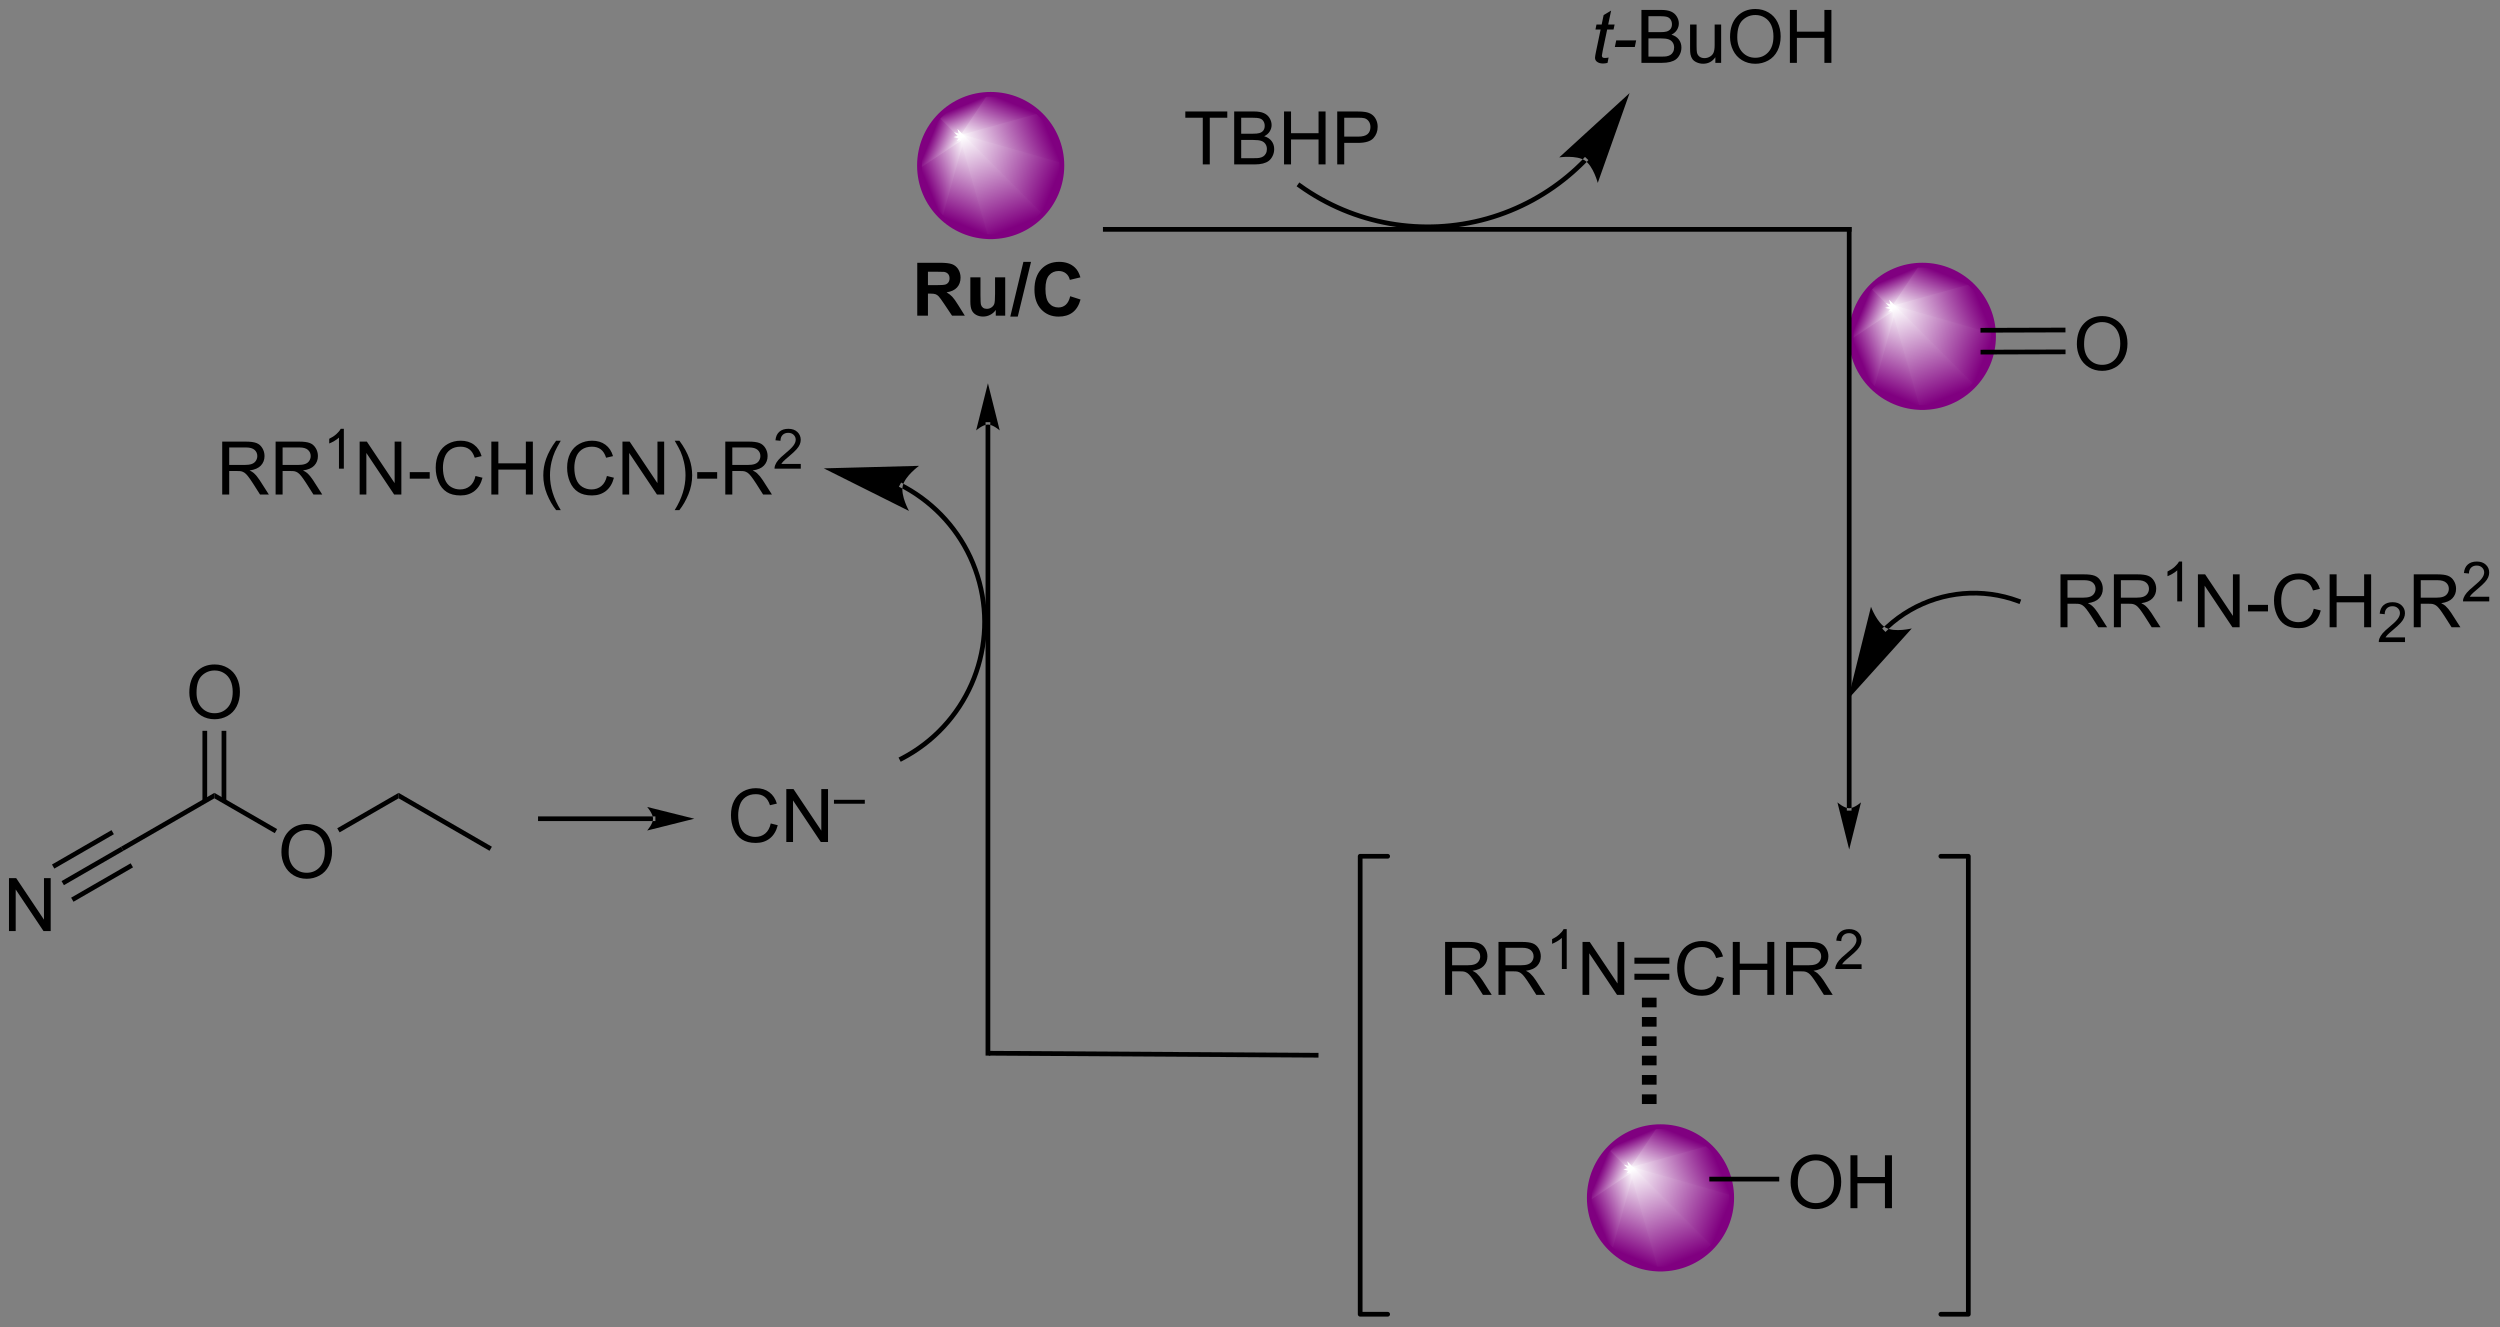 <?xml version="1.0" encoding="UTF-8"?>
<!DOCTYPE svg PUBLIC '-//W3C//DTD SVG 1.0//EN'
          'http://www.w3.org/TR/2001/REC-SVG-20010904/DTD/svg10.dtd'>
<svg stroke-dasharray="none" shape-rendering="auto" xmlns="http://www.w3.org/2000/svg" font-family="'Dialog'" text-rendering="auto" width="742" fill-opacity="1" color-interpolation="auto" color-rendering="auto" preserveAspectRatio="xMidYMid meet" font-size="12px" viewBox="0 0 742 394" fill="black" xmlns:xlink="http://www.w3.org/1999/xlink" stroke="black" image-rendering="auto" stroke-miterlimit="10" stroke-linecap="square" stroke-linejoin="miter" font-style="normal" stroke-width="1" height="394" stroke-dashoffset="0" font-weight="normal" stroke-opacity="1"
><rect x="0" y="0" width="742" height="394" fill="#808080" stroke="none"/><!--Generated by the Batik Graphics2D SVG Generator--><defs id="genericDefs"
  /><g
  ><defs id="defs1"
    ><linearGradient x1="103.749" x2="100.385" gradientUnits="userSpaceOnUse" y1="42.871" y2="50.991" id="gradient1" color-interpolation="sRGB" spreadMethod="pad"
      ><stop stop-color="white" offset="0%"
        /><stop stop-color="purple" offset="100%"
      /></linearGradient
      ><linearGradient x1="103.749" x2="100.385" gradientUnits="userSpaceOnUse" y1="42.871" y2="50.991" id="gradient2" color-interpolation="sRGB" spreadMethod="pad"
      ><stop stop-color="white" offset="0%"
        /><stop stop-color="purple" offset="100%"
      /></linearGradient
      ><linearGradient x1="103.749" x2="98.712" gradientUnits="userSpaceOnUse" y1="42.871" y2="44.958" id="gradient3" color-interpolation="sRGB" spreadMethod="pad"
      ><stop stop-color="white" offset="0%"
        /><stop stop-color="purple" offset="100%"
      /></linearGradient
      ><linearGradient x1="103.749" x2="98.712" gradientUnits="userSpaceOnUse" y1="42.871" y2="44.958" id="gradient4" color-interpolation="sRGB" spreadMethod="pad"
      ><stop stop-color="white" offset="0%"
        /><stop stop-color="purple" offset="100%"
      /></linearGradient
      ><linearGradient x1="103.749" x2="100.892" gradientUnits="userSpaceOnUse" y1="42.871" y2="41.688" id="gradient5" color-interpolation="sRGB" spreadMethod="pad"
      ><stop stop-color="white" offset="0%"
        /><stop stop-color="purple" offset="100%"
      /></linearGradient
      ><linearGradient x1="103.749" x2="100.892" gradientUnits="userSpaceOnUse" y1="42.871" y2="41.688" id="gradient6" color-interpolation="sRGB" spreadMethod="pad"
      ><stop stop-color="white" offset="0%"
        /><stop stop-color="purple" offset="100%"
      /></linearGradient
      ><linearGradient x1="103.749" x2="102.565" gradientUnits="userSpaceOnUse" y1="42.871" y2="40.014" id="gradient7" color-interpolation="sRGB" spreadMethod="pad"
      ><stop stop-color="white" offset="0%"
        /><stop stop-color="purple" offset="100%"
      /></linearGradient
      ><linearGradient x1="103.749" x2="102.565" gradientUnits="userSpaceOnUse" y1="42.871" y2="40.014" id="gradient8" color-interpolation="sRGB" spreadMethod="pad"
      ><stop stop-color="white" offset="0%"
        /><stop stop-color="purple" offset="100%"
      /></linearGradient
      ><linearGradient x1="103.749" x2="105.835" gradientUnits="userSpaceOnUse" y1="42.871" y2="37.835" id="gradient9" color-interpolation="sRGB" spreadMethod="pad"
      ><stop stop-color="white" offset="0%"
        /><stop stop-color="purple" offset="100%"
      /></linearGradient
      ><linearGradient x1="103.749" x2="105.835" gradientUnits="userSpaceOnUse" y1="42.871" y2="37.835" id="gradient10" color-interpolation="sRGB" spreadMethod="pad"
      ><stop stop-color="white" offset="0%"
        /><stop stop-color="purple" offset="100%"
      /></linearGradient
      ><linearGradient x1="103.749" x2="111.868" gradientUnits="userSpaceOnUse" y1="42.871" y2="39.508" id="gradient11" color-interpolation="sRGB" spreadMethod="pad"
      ><stop stop-color="white" offset="0%"
        /><stop stop-color="purple" offset="100%"
      /></linearGradient
      ><linearGradient x1="103.749" x2="111.868" gradientUnits="userSpaceOnUse" y1="42.871" y2="39.508" id="gradient12" color-interpolation="sRGB" spreadMethod="pad"
      ><stop stop-color="white" offset="0%"
        /><stop stop-color="purple" offset="100%"
      /></linearGradient
      ><linearGradient x1="103.749" x2="114.048" gradientUnits="userSpaceOnUse" y1="42.871" y2="47.138" id="gradient13" color-interpolation="sRGB" spreadMethod="pad"
      ><stop stop-color="white" offset="0%"
        /><stop stop-color="purple" offset="100%"
      /></linearGradient
      ><linearGradient x1="103.749" x2="114.048" gradientUnits="userSpaceOnUse" y1="42.871" y2="47.138" id="gradient14" color-interpolation="sRGB" spreadMethod="pad"
      ><stop stop-color="white" offset="0%"
        /><stop stop-color="purple" offset="100%"
      /></linearGradient
      ><linearGradient x1="103.749" x2="108.015" gradientUnits="userSpaceOnUse" y1="42.871" y2="53.171" id="gradient15" color-interpolation="sRGB" spreadMethod="pad"
      ><stop stop-color="white" offset="0%"
        /><stop stop-color="purple" offset="100%"
      /></linearGradient
      ><linearGradient x1="103.749" x2="108.015" gradientUnits="userSpaceOnUse" y1="42.871" y2="53.171" id="gradient16" color-interpolation="sRGB" spreadMethod="pad"
      ><stop stop-color="white" offset="0%"
        /><stop stop-color="purple" offset="100%"
      /></linearGradient
      ><linearGradient x1="204.557" x2="201.194" gradientUnits="userSpaceOnUse" y1="61.352" y2="69.472" id="gradient17" color-interpolation="sRGB" spreadMethod="pad"
      ><stop stop-color="white" offset="0%"
        /><stop stop-color="purple" offset="100%"
      /></linearGradient
      ><linearGradient x1="204.557" x2="201.194" gradientUnits="userSpaceOnUse" y1="61.352" y2="69.472" id="gradient18" color-interpolation="sRGB" spreadMethod="pad"
      ><stop stop-color="white" offset="0%"
        /><stop stop-color="purple" offset="100%"
      /></linearGradient
      ><linearGradient x1="204.557" x2="199.52" gradientUnits="userSpaceOnUse" y1="61.352" y2="63.439" id="gradient19" color-interpolation="sRGB" spreadMethod="pad"
      ><stop stop-color="white" offset="0%"
        /><stop stop-color="purple" offset="100%"
      /></linearGradient
      ><linearGradient x1="204.557" x2="199.52" gradientUnits="userSpaceOnUse" y1="61.352" y2="63.439" id="gradient20" color-interpolation="sRGB" spreadMethod="pad"
      ><stop stop-color="white" offset="0%"
        /><stop stop-color="purple" offset="100%"
      /></linearGradient
      ><linearGradient x1="204.557" x2="201.7" gradientUnits="userSpaceOnUse" y1="61.352" y2="60.169" id="gradient21" color-interpolation="sRGB" spreadMethod="pad"
      ><stop stop-color="white" offset="0%"
        /><stop stop-color="purple" offset="100%"
      /></linearGradient
      ><linearGradient x1="204.557" x2="201.7" gradientUnits="userSpaceOnUse" y1="61.352" y2="60.169" id="gradient22" color-interpolation="sRGB" spreadMethod="pad"
      ><stop stop-color="white" offset="0%"
        /><stop stop-color="purple" offset="100%"
      /></linearGradient
      ><linearGradient x1="204.557" x2="203.373" gradientUnits="userSpaceOnUse" y1="61.352" y2="58.495" id="gradient23" color-interpolation="sRGB" spreadMethod="pad"
      ><stop stop-color="white" offset="0%"
        /><stop stop-color="purple" offset="100%"
      /></linearGradient
      ><linearGradient x1="204.557" x2="203.373" gradientUnits="userSpaceOnUse" y1="61.352" y2="58.495" id="gradient24" color-interpolation="sRGB" spreadMethod="pad"
      ><stop stop-color="white" offset="0%"
        /><stop stop-color="purple" offset="100%"
      /></linearGradient
      ><linearGradient x1="204.557" x2="206.643" gradientUnits="userSpaceOnUse" y1="61.352" y2="56.315" id="gradient25" color-interpolation="sRGB" spreadMethod="pad"
      ><stop stop-color="white" offset="0%"
        /><stop stop-color="purple" offset="100%"
      /></linearGradient
      ><linearGradient x1="204.557" x2="206.643" gradientUnits="userSpaceOnUse" y1="61.352" y2="56.315" id="gradient26" color-interpolation="sRGB" spreadMethod="pad"
      ><stop stop-color="white" offset="0%"
        /><stop stop-color="purple" offset="100%"
      /></linearGradient
      ><linearGradient x1="204.557" x2="212.676" gradientUnits="userSpaceOnUse" y1="61.352" y2="57.989" id="gradient27" color-interpolation="sRGB" spreadMethod="pad"
      ><stop stop-color="white" offset="0%"
        /><stop stop-color="purple" offset="100%"
      /></linearGradient
      ><linearGradient x1="204.557" x2="212.676" gradientUnits="userSpaceOnUse" y1="61.352" y2="57.989" id="gradient28" color-interpolation="sRGB" spreadMethod="pad"
      ><stop stop-color="white" offset="0%"
        /><stop stop-color="purple" offset="100%"
      /></linearGradient
      ><linearGradient x1="204.557" x2="214.856" gradientUnits="userSpaceOnUse" y1="61.352" y2="65.618" id="gradient29" color-interpolation="sRGB" spreadMethod="pad"
      ><stop stop-color="white" offset="0%"
        /><stop stop-color="purple" offset="100%"
      /></linearGradient
      ><linearGradient x1="204.557" x2="214.856" gradientUnits="userSpaceOnUse" y1="61.352" y2="65.618" id="gradient30" color-interpolation="sRGB" spreadMethod="pad"
      ><stop stop-color="white" offset="0%"
        /><stop stop-color="purple" offset="100%"
      /></linearGradient
      ><linearGradient x1="204.557" x2="208.823" gradientUnits="userSpaceOnUse" y1="61.352" y2="71.652" id="gradient31" color-interpolation="sRGB" spreadMethod="pad"
      ><stop stop-color="white" offset="0%"
        /><stop stop-color="purple" offset="100%"
      /></linearGradient
      ><linearGradient x1="204.557" x2="208.823" gradientUnits="userSpaceOnUse" y1="61.352" y2="71.652" id="gradient32" color-interpolation="sRGB" spreadMethod="pad"
      ><stop stop-color="white" offset="0%"
        /><stop stop-color="purple" offset="100%"
      /></linearGradient
      ><linearGradient x1="176.225" x2="172.862" gradientUnits="userSpaceOnUse" y1="154.573" y2="162.693" id="gradient33" color-interpolation="sRGB" spreadMethod="pad"
      ><stop stop-color="white" offset="0%"
        /><stop stop-color="purple" offset="100%"
      /></linearGradient
      ><linearGradient x1="176.225" x2="172.862" gradientUnits="userSpaceOnUse" y1="154.573" y2="162.693" id="gradient34" color-interpolation="sRGB" spreadMethod="pad"
      ><stop stop-color="white" offset="0%"
        /><stop stop-color="purple" offset="100%"
      /></linearGradient
      ><linearGradient x1="176.225" x2="171.188" gradientUnits="userSpaceOnUse" y1="154.573" y2="156.66" id="gradient35" color-interpolation="sRGB" spreadMethod="pad"
      ><stop stop-color="white" offset="0%"
        /><stop stop-color="purple" offset="100%"
      /></linearGradient
      ><linearGradient x1="176.225" x2="171.188" gradientUnits="userSpaceOnUse" y1="154.573" y2="156.66" id="gradient36" color-interpolation="sRGB" spreadMethod="pad"
      ><stop stop-color="white" offset="0%"
        /><stop stop-color="purple" offset="100%"
      /></linearGradient
      ><linearGradient x1="176.225" x2="173.368" gradientUnits="userSpaceOnUse" y1="154.573" y2="153.39" id="gradient37" color-interpolation="sRGB" spreadMethod="pad"
      ><stop stop-color="white" offset="0%"
        /><stop stop-color="purple" offset="100%"
      /></linearGradient
      ><linearGradient x1="176.225" x2="173.368" gradientUnits="userSpaceOnUse" y1="154.573" y2="153.39" id="gradient38" color-interpolation="sRGB" spreadMethod="pad"
      ><stop stop-color="white" offset="0%"
        /><stop stop-color="purple" offset="100%"
      /></linearGradient
      ><linearGradient x1="176.225" x2="175.041" gradientUnits="userSpaceOnUse" y1="154.573" y2="151.716" id="gradient39" color-interpolation="sRGB" spreadMethod="pad"
      ><stop stop-color="white" offset="0%"
        /><stop stop-color="purple" offset="100%"
      /></linearGradient
      ><linearGradient x1="176.225" x2="175.041" gradientUnits="userSpaceOnUse" y1="154.573" y2="151.716" id="gradient40" color-interpolation="sRGB" spreadMethod="pad"
      ><stop stop-color="white" offset="0%"
        /><stop stop-color="purple" offset="100%"
      /></linearGradient
      ><linearGradient x1="176.225" x2="178.311" gradientUnits="userSpaceOnUse" y1="154.573" y2="149.536" id="gradient41" color-interpolation="sRGB" spreadMethod="pad"
      ><stop stop-color="white" offset="0%"
        /><stop stop-color="purple" offset="100%"
      /></linearGradient
      ><linearGradient x1="176.225" x2="178.311" gradientUnits="userSpaceOnUse" y1="154.573" y2="149.536" id="gradient42" color-interpolation="sRGB" spreadMethod="pad"
      ><stop stop-color="white" offset="0%"
        /><stop stop-color="purple" offset="100%"
      /></linearGradient
      ><linearGradient x1="176.225" x2="184.344" gradientUnits="userSpaceOnUse" y1="154.573" y2="151.21" id="gradient43" color-interpolation="sRGB" spreadMethod="pad"
      ><stop stop-color="white" offset="0%"
        /><stop stop-color="purple" offset="100%"
      /></linearGradient
      ><linearGradient x1="176.225" x2="184.344" gradientUnits="userSpaceOnUse" y1="154.573" y2="151.21" id="gradient44" color-interpolation="sRGB" spreadMethod="pad"
      ><stop stop-color="white" offset="0%"
        /><stop stop-color="purple" offset="100%"
      /></linearGradient
      ><linearGradient x1="176.225" x2="186.524" gradientUnits="userSpaceOnUse" y1="154.573" y2="158.839" id="gradient45" color-interpolation="sRGB" spreadMethod="pad"
      ><stop stop-color="white" offset="0%"
        /><stop stop-color="purple" offset="100%"
      /></linearGradient
      ><linearGradient x1="176.225" x2="186.524" gradientUnits="userSpaceOnUse" y1="154.573" y2="158.839" id="gradient46" color-interpolation="sRGB" spreadMethod="pad"
      ><stop stop-color="white" offset="0%"
        /><stop stop-color="purple" offset="100%"
      /></linearGradient
      ><linearGradient x1="176.225" x2="180.491" gradientUnits="userSpaceOnUse" y1="154.573" y2="164.873" id="gradient47" color-interpolation="sRGB" spreadMethod="pad"
      ><stop stop-color="white" offset="0%"
        /><stop stop-color="purple" offset="100%"
      /></linearGradient
      ><linearGradient x1="176.225" x2="180.491" gradientUnits="userSpaceOnUse" y1="154.573" y2="164.873" id="gradient48" color-interpolation="sRGB" spreadMethod="pad"
      ><stop stop-color="white" offset="0%"
        /><stop stop-color="purple" offset="100%"
      /></linearGradient
      ><clipPath clipPathUnits="userSpaceOnUse" id="clipPath1"
      ><path d="M1.26 2.044 L279.306 2.044 L279.306 149.578 L1.26 149.578 L1.26 2.044 Z"
      /></clipPath
      ><clipPath clipPathUnits="userSpaceOnUse" id="clipPath2"
      ><path d="M-0.363 28.044 L-0.363 171.475 L269.953 171.475 L269.953 28.044 Z"
      /></clipPath
      ><clipPath clipPathUnits="userSpaceOnUse" id="clipPath3"
      ><path d="M106.832 38.247 C102.575 38.247 99.125 41.698 99.125 45.954 C99.125 50.211 102.575 53.661 106.832 53.661 C111.088 53.661 114.538 50.211 114.538 45.954 C114.538 41.698 111.088 38.247 106.832 38.247 Z"
      /></clipPath
      ><clipPath clipPathUnits="userSpaceOnUse" id="clipPath4"
      ><path d="M207.64 56.728 C203.383 56.728 199.933 60.179 199.933 64.435 C199.933 68.692 203.383 72.142 207.64 72.142 C211.896 72.142 215.346 68.692 215.346 64.435 C215.346 60.179 211.896 56.728 207.64 56.728 Z"
      /></clipPath
      ><clipPath clipPathUnits="userSpaceOnUse" id="clipPath5"
      ><path d="M179.308 149.949 C175.051 149.949 171.601 153.4 171.601 157.656 C171.601 161.912 175.051 165.363 179.308 165.363 C183.564 165.363 187.014 161.912 187.014 157.656 C187.014 153.4 183.564 149.949 179.308 149.949 Z"
      /></clipPath
    ></defs
    ><g transform="scale(2.667,2.667) translate(-1.26,-2.044) matrix(1.029,0,0,1.029,1.633,-26.802)"
    ><path d="M129.717 45.816 L129.717 40.764 L127.829 40.764 L127.829 40.089 L132.368 40.089 L132.368 40.764 L130.475 40.764 L130.475 45.816 L129.717 45.816 ZM133.114 45.816 L133.114 40.089 L135.262 40.089 Q135.919 40.089 136.315 40.264 Q136.713 40.435 136.937 40.797 Q137.161 41.159 137.161 41.553 Q137.161 41.92 136.96 42.245 Q136.762 42.568 136.361 42.769 Q136.88 42.92 137.158 43.287 Q137.44 43.654 137.44 44.154 Q137.44 44.558 137.268 44.904 Q137.098 45.248 136.848 45.435 Q136.598 45.623 136.221 45.719 Q135.846 45.816 135.299 45.816 L133.114 45.816 ZM133.872 42.495 L135.111 42.495 Q135.614 42.495 135.833 42.428 Q136.122 42.342 136.268 42.144 Q136.416 41.943 136.416 41.644 Q136.416 41.357 136.278 41.141 Q136.143 40.925 135.887 40.844 Q135.635 40.764 135.018 40.764 L133.872 40.764 L133.872 42.495 ZM133.872 45.139 L135.299 45.139 Q135.666 45.139 135.815 45.112 Q136.075 45.066 136.249 44.956 Q136.427 44.847 136.538 44.639 Q136.653 44.428 136.653 44.154 Q136.653 43.834 136.489 43.599 Q136.325 43.362 136.033 43.266 Q135.744 43.17 135.197 43.17 L133.872 43.17 L133.872 45.139 ZM138.505 45.816 L138.505 40.089 L139.262 40.089 L139.262 42.441 L142.239 42.441 L142.239 40.089 L142.997 40.089 L142.997 45.816 L142.239 45.816 L142.239 43.115 L139.262 43.115 L139.262 45.816 L138.505 45.816 ZM144.258 45.816 L144.258 40.089 L146.42 40.089 Q146.99 40.089 147.29 40.144 Q147.712 40.214 147.995 40.412 Q148.282 40.607 148.456 40.964 Q148.631 41.318 148.631 41.745 Q148.631 42.474 148.165 42.982 Q147.701 43.487 146.485 43.487 L145.016 43.487 L145.016 45.816 L144.258 45.816 ZM145.016 42.81 L146.498 42.81 Q147.232 42.81 147.54 42.537 Q147.85 42.264 147.85 41.769 Q147.85 41.409 147.667 41.154 Q147.485 40.896 147.188 40.816 Q146.998 40.764 146.482 40.764 L145.016 40.764 L145.016 42.81 Z" stroke="none" clip-path="url(#clipPath2)"
    /></g
    ><g transform="matrix(2.743,0,0,2.743,0.995,-76.921)"
    ><path d="M173.692 34.268 L173.575 34.849 Q173.32 34.914 173.083 34.914 Q172.661 34.914 172.411 34.706 Q172.223 34.55 172.223 34.281 Q172.223 34.143 172.325 33.651 L172.827 31.242 L172.27 31.242 L172.382 30.695 L172.942 30.695 L173.155 29.674 L173.965 29.188 L173.648 30.695 L174.343 30.695 L174.226 31.242 L173.536 31.242 L173.054 33.534 Q172.965 33.971 172.965 34.057 Q172.965 34.182 173.036 34.25 Q173.109 34.315 173.273 34.315 Q173.507 34.315 173.692 34.268 ZM174.368 33.125 L174.516 32.417 L176.672 32.417 L176.527 33.125 L174.368 33.125 Z" stroke="none" clip-path="url(#clipPath2)"
    /></g
    ><g transform="matrix(2.743,0,0,2.743,0.995,-76.921)"
    ><path d="M177.245 34.844 L177.245 29.117 L179.394 29.117 Q180.05 29.117 180.446 29.292 Q180.844 29.464 181.068 29.826 Q181.292 30.188 181.292 30.581 Q181.292 30.948 181.092 31.273 Q180.894 31.596 180.493 31.797 Q181.011 31.948 181.29 32.315 Q181.571 32.682 181.571 33.182 Q181.571 33.586 181.399 33.932 Q181.23 34.276 180.98 34.464 Q180.73 34.651 180.352 34.747 Q179.977 34.844 179.43 34.844 L177.245 34.844 ZM178.003 31.523 L179.243 31.523 Q179.745 31.523 179.964 31.456 Q180.253 31.37 180.399 31.172 Q180.547 30.971 180.547 30.672 Q180.547 30.386 180.409 30.169 Q180.274 29.953 180.019 29.872 Q179.766 29.792 179.149 29.792 L178.003 29.792 L178.003 31.523 ZM178.003 34.167 L179.43 34.167 Q179.797 34.167 179.946 34.141 Q180.206 34.094 180.381 33.984 Q180.558 33.875 180.67 33.667 Q180.784 33.456 180.784 33.182 Q180.784 32.862 180.62 32.628 Q180.456 32.391 180.165 32.294 Q179.875 32.198 179.329 32.198 L178.003 32.198 L178.003 34.167 ZM185.243 34.844 L185.243 34.234 Q184.758 34.938 183.925 34.938 Q183.558 34.938 183.24 34.797 Q182.922 34.656 182.766 34.443 Q182.613 34.229 182.55 33.922 Q182.508 33.714 182.508 33.266 L182.508 30.695 L183.212 30.695 L183.212 32.995 Q183.212 33.547 183.253 33.737 Q183.321 34.016 183.534 34.175 Q183.75 34.331 184.066 34.331 Q184.383 34.331 184.659 34.169 Q184.938 34.008 185.053 33.729 Q185.167 33.448 185.167 32.917 L185.167 30.695 L185.87 30.695 L185.87 34.844 L185.243 34.844 ZM186.833 32.055 Q186.833 30.628 187.598 29.823 Q188.364 29.016 189.575 29.016 Q190.366 29.016 191.002 29.396 Q191.64 29.773 191.973 30.451 Q192.309 31.128 192.309 31.987 Q192.309 32.859 191.958 33.547 Q191.606 34.234 190.96 34.589 Q190.317 34.943 189.57 34.943 Q188.762 34.943 188.124 34.552 Q187.489 34.159 187.161 33.484 Q186.833 32.807 186.833 32.055 ZM187.614 32.065 Q187.614 33.102 188.168 33.698 Q188.726 34.292 189.567 34.292 Q190.421 34.292 190.973 33.69 Q191.528 33.089 191.528 31.984 Q191.528 31.284 191.291 30.763 Q191.054 30.242 190.598 29.956 Q190.145 29.667 189.577 29.667 Q188.773 29.667 188.192 30.221 Q187.614 30.773 187.614 32.065 ZM193.308 34.844 L193.308 29.117 L194.066 29.117 L194.066 31.469 L197.042 31.469 L197.042 29.117 L197.8 29.117 L197.8 34.844 L197.042 34.844 L197.042 32.143 L194.066 32.143 L194.066 34.844 L193.308 34.844 Z" stroke="none" clip-path="url(#clipPath2)"
    /></g
    ><g fill="purple" transform="matrix(2.743,0,0,2.743,0.995,-76.921)" stroke="purple"
    ><path d="M106.832 53.661 C102.575 53.661 99.125 50.211 99.125 45.954 C99.125 41.698 102.575 38.247 106.832 38.247 C111.088 38.247 114.538 41.698 114.538 45.954 C114.538 50.211 111.088 53.661 106.832 53.661" stroke="none" clip-path="url(#clipPath3)"
    /></g
    ><g fill="url(#gradient1)" transform="matrix(2.743,0,0,2.743,0.995,-76.921)" stroke="url(#gradient1)"
    ><path d="M103.749 42.871 L106.832 53.661 L101.382 51.404 Z" stroke="none" clip-path="url(#clipPath3)"
    /></g
    ><g fill="url(#gradient2)" stroke-width="0.51" transform="matrix(2.743,0,0,2.743,0.995,-76.921)" stroke="url(#gradient2)"
    ><path fill="none" d="M103.749 42.871 L106.832 53.661 L101.382 51.404 Z" clip-path="url(#clipPath3)"
    /></g
    ><g fill="url(#gradient3)" transform="matrix(2.743,0,0,2.743,0.995,-76.921)" stroke="url(#gradient3)"
    ><path d="M103.749 42.871 L101.382 51.404 L99.125 45.954 Z" stroke="none" clip-path="url(#clipPath3)"
    /></g
    ><g fill="url(#gradient4)" stroke-width="0.51" transform="matrix(2.743,0,0,2.743,0.995,-76.921)" stroke="url(#gradient4)"
    ><path fill="none" d="M103.749 42.871 L101.382 51.404 L99.125 45.954 Z" clip-path="url(#clipPath3)"
    /></g
    ><g fill="url(#gradient5)" transform="matrix(2.743,0,0,2.743,0.995,-76.921)" stroke="url(#gradient5)"
    ><path d="M103.749 42.871 L99.125 45.954 L101.382 40.505 Z" stroke="none" clip-path="url(#clipPath3)"
    /></g
    ><g fill="url(#gradient6)" stroke-width="0.51" transform="matrix(2.743,0,0,2.743,0.995,-76.921)" stroke="url(#gradient6)"
    ><path fill="none" d="M103.749 42.871 L99.125 45.954 L101.382 40.505 Z" clip-path="url(#clipPath3)"
    /></g
    ><g fill="url(#gradient7)" transform="matrix(2.743,0,0,2.743,0.995,-76.921)" stroke="url(#gradient7)"
    ><path d="M103.749 42.871 L101.382 40.505 L106.832 38.247 Z" stroke="none" clip-path="url(#clipPath3)"
    /></g
    ><g fill="url(#gradient8)" stroke-width="0.51" transform="matrix(2.743,0,0,2.743,0.995,-76.921)" stroke="url(#gradient8)"
    ><path fill="none" d="M103.749 42.871 L101.382 40.505 L106.832 38.247 Z" clip-path="url(#clipPath3)"
    /></g
    ><g fill="url(#gradient9)" transform="matrix(2.743,0,0,2.743,0.995,-76.921)" stroke="url(#gradient9)"
    ><path d="M103.749 42.871 L106.832 38.247 L112.281 40.505 Z" stroke="none" clip-path="url(#clipPath3)"
    /></g
    ><g fill="url(#gradient10)" stroke-width="0.51" transform="matrix(2.743,0,0,2.743,0.995,-76.921)" stroke="url(#gradient10)"
    ><path fill="none" d="M103.749 42.871 L106.832 38.247 L112.281 40.505 Z" clip-path="url(#clipPath3)"
    /></g
    ><g fill="url(#gradient11)" transform="matrix(2.743,0,0,2.743,0.995,-76.921)" stroke="url(#gradient11)"
    ><path d="M103.749 42.871 L112.281 40.505 L114.538 45.954 Z" stroke="none" clip-path="url(#clipPath3)"
    /></g
    ><g fill="url(#gradient12)" stroke-width="0.51" transform="matrix(2.743,0,0,2.743,0.995,-76.921)" stroke="url(#gradient12)"
    ><path fill="none" d="M103.749 42.871 L112.281 40.505 L114.538 45.954 Z" clip-path="url(#clipPath3)"
    /></g
    ><g fill="url(#gradient13)" transform="matrix(2.743,0,0,2.743,0.995,-76.921)" stroke="url(#gradient13)"
    ><path d="M103.749 42.871 L114.538 45.954 L112.281 51.404 Z" stroke="none" clip-path="url(#clipPath3)"
    /></g
    ><g fill="url(#gradient14)" stroke-width="0.51" transform="matrix(2.743,0,0,2.743,0.995,-76.921)" stroke="url(#gradient14)"
    ><path fill="none" d="M103.749 42.871 L114.538 45.954 L112.281 51.404 Z" clip-path="url(#clipPath3)"
    /></g
    ><g fill="url(#gradient15)" transform="matrix(2.743,0,0,2.743,0.995,-76.921)" stroke="url(#gradient15)"
    ><path d="M103.749 42.871 L112.281 51.404 L106.832 53.661 Z" stroke="none" clip-path="url(#clipPath3)"
    /></g
    ><g fill="url(#gradient16)" stroke-width="0.51" transform="matrix(2.743,0,0,2.743,0.995,-76.921)" stroke="url(#gradient16)"
    ><path fill="none" d="M103.749 42.871 L112.281 51.404 L106.832 53.661 Z" clip-path="url(#clipPath3)"
    /></g
    ><g fill="purple" stroke-width="0.51" transform="matrix(2.743,0,0,2.743,0.995,-76.921)" stroke="purple"
    ><path fill="none" d="M106.832 53.661 C102.575 53.661 99.125 50.211 99.125 45.954 C99.125 41.698 102.575 38.247 106.832 38.247 C111.088 38.247 114.538 41.698 114.538 45.954 C114.538 50.211 111.088 53.661 106.832 53.661" clip-path="url(#clipPath2)"
    /></g
    ><g transform="matrix(2.743,0,0,2.743,0.995,-76.921)"
    ><path d="M171.334 45.554 L171.334 45.554 C171.334 45.554 171.334 45.554 171.334 45.554 L171.334 45.554 C171.333 45.554 171.331 45.557 171.327 45.561 L171.147 45.38 L171.328 45.559 C171.329 45.559 171.33 45.558 171.329 45.559 L171.329 45.559 C171.326 45.562 171.323 45.565 171.321 45.567 L171.138 45.389 L171.321 45.567 C171.311 45.577 171.302 45.587 171.292 45.597 L171.292 45.597 C171.253 45.637 171.214 45.676 171.175 45.716 L170.994 45.537 L171.175 45.716 C171.097 45.795 171.018 45.873 170.939 45.951 L170.939 45.952 C170.623 46.263 170.298 46.566 169.964 46.859 L169.796 46.668 L169.964 46.859 C167.298 49.207 164.11 50.963 160.603 51.949 L160.603 51.949 C157.096 52.934 153.46 53.095 149.961 52.479 L150.005 52.228 L149.961 52.479 C146.462 51.863 143.099 50.47 140.139 48.346 L139.932 48.198 L140.229 47.783 L140.437 47.932 C143.334 50.01 146.624 51.374 150.049 51.977 L150.049 51.977 C153.474 52.579 157.032 52.422 160.465 51.457 L160.534 51.703 L160.465 51.457 C163.897 50.493 167.017 48.775 169.627 46.477 L169.627 46.477 C169.953 46.189 170.272 45.893 170.581 45.588 L170.76 45.77 L170.581 45.588 C170.659 45.512 170.736 45.435 170.812 45.357 L170.812 45.357 C170.851 45.319 170.889 45.28 170.927 45.241 L171.109 45.419 L170.927 45.241 C170.936 45.231 170.946 45.221 170.955 45.212 L170.955 45.212 C170.958 45.209 170.96 45.207 170.962 45.205 L171.145 45.382 L170.961 45.205 C170.962 45.205 170.964 45.203 170.965 45.201 L170.967 45.2 C170.964 45.203 170.961 45.205 170.962 45.205 L170.962 45.205 C170.962 45.205 170.962 45.205 170.962 45.205 L171.136 45.019 L171.508 45.368 ZM175.962 38.117 L168.353 45.071 C168.353 45.071 170.216 44.806 171.127 45.41 C172.039 46.015 172.52 47.834 172.52 47.834 Z" stroke="none" clip-path="url(#clipPath2)"
    /></g
    ><g fill="purple" transform="matrix(2.743,0,0,2.743,0.995,-76.921)" stroke="purple"
    ><path d="M207.64 72.142 C203.383 72.142 199.933 68.692 199.933 64.435 C199.933 60.179 203.383 56.728 207.64 56.728 C211.896 56.728 215.346 60.179 215.346 64.435 C215.346 68.692 211.896 72.142 207.64 72.142" stroke="none" clip-path="url(#clipPath4)"
    /></g
    ><g fill="url(#gradient17)" transform="matrix(2.743,0,0,2.743,0.995,-76.921)" stroke="url(#gradient17)"
    ><path d="M204.557 61.352 L207.64 72.142 L202.19 69.885 Z" stroke="none" clip-path="url(#clipPath4)"
    /></g
    ><g fill="url(#gradient18)" stroke-width="0.51" transform="matrix(2.743,0,0,2.743,0.995,-76.921)" stroke="url(#gradient18)"
    ><path fill="none" d="M204.557 61.352 L207.64 72.142 L202.19 69.885 Z" clip-path="url(#clipPath4)"
    /></g
    ><g fill="url(#gradient19)" transform="matrix(2.743,0,0,2.743,0.995,-76.921)" stroke="url(#gradient19)"
    ><path d="M204.557 61.352 L202.19 69.885 L199.933 64.435 Z" stroke="none" clip-path="url(#clipPath4)"
    /></g
    ><g fill="url(#gradient20)" stroke-width="0.51" transform="matrix(2.743,0,0,2.743,0.995,-76.921)" stroke="url(#gradient20)"
    ><path fill="none" d="M204.557 61.352 L202.19 69.885 L199.933 64.435 Z" clip-path="url(#clipPath4)"
    /></g
    ><g fill="url(#gradient21)" transform="matrix(2.743,0,0,2.743,0.995,-76.921)" stroke="url(#gradient21)"
    ><path d="M204.557 61.352 L199.933 64.435 L202.19 58.986 Z" stroke="none" clip-path="url(#clipPath4)"
    /></g
    ><g fill="url(#gradient22)" stroke-width="0.51" transform="matrix(2.743,0,0,2.743,0.995,-76.921)" stroke="url(#gradient22)"
    ><path fill="none" d="M204.557 61.352 L199.933 64.435 L202.19 58.986 Z" clip-path="url(#clipPath4)"
    /></g
    ><g fill="url(#gradient23)" transform="matrix(2.743,0,0,2.743,0.995,-76.921)" stroke="url(#gradient23)"
    ><path d="M204.557 61.352 L202.19 58.986 L207.64 56.728 Z" stroke="none" clip-path="url(#clipPath4)"
    /></g
    ><g fill="url(#gradient24)" stroke-width="0.51" transform="matrix(2.743,0,0,2.743,0.995,-76.921)" stroke="url(#gradient24)"
    ><path fill="none" d="M204.557 61.352 L202.19 58.986 L207.64 56.728 Z" clip-path="url(#clipPath4)"
    /></g
    ><g fill="url(#gradient25)" transform="matrix(2.743,0,0,2.743,0.995,-76.921)" stroke="url(#gradient25)"
    ><path d="M204.557 61.352 L207.64 56.728 L213.089 58.986 Z" stroke="none" clip-path="url(#clipPath4)"
    /></g
    ><g fill="url(#gradient26)" stroke-width="0.51" transform="matrix(2.743,0,0,2.743,0.995,-76.921)" stroke="url(#gradient26)"
    ><path fill="none" d="M204.557 61.352 L207.64 56.728 L213.089 58.986 Z" clip-path="url(#clipPath4)"
    /></g
    ><g fill="url(#gradient27)" transform="matrix(2.743,0,0,2.743,0.995,-76.921)" stroke="url(#gradient27)"
    ><path d="M204.557 61.352 L213.089 58.986 L215.346 64.435 Z" stroke="none" clip-path="url(#clipPath4)"
    /></g
    ><g fill="url(#gradient28)" stroke-width="0.51" transform="matrix(2.743,0,0,2.743,0.995,-76.921)" stroke="url(#gradient28)"
    ><path fill="none" d="M204.557 61.352 L213.089 58.986 L215.346 64.435 Z" clip-path="url(#clipPath4)"
    /></g
    ><g fill="url(#gradient29)" transform="matrix(2.743,0,0,2.743,0.995,-76.921)" stroke="url(#gradient29)"
    ><path d="M204.557 61.352 L215.346 64.435 L213.089 69.885 Z" stroke="none" clip-path="url(#clipPath4)"
    /></g
    ><g fill="url(#gradient30)" stroke-width="0.51" transform="matrix(2.743,0,0,2.743,0.995,-76.921)" stroke="url(#gradient30)"
    ><path fill="none" d="M204.557 61.352 L215.346 64.435 L213.089 69.885 Z" clip-path="url(#clipPath4)"
    /></g
    ><g fill="url(#gradient31)" transform="matrix(2.743,0,0,2.743,0.995,-76.921)" stroke="url(#gradient31)"
    ><path d="M204.557 61.352 L213.089 69.885 L207.64 72.142 Z" stroke="none" clip-path="url(#clipPath4)"
    /></g
    ><g fill="url(#gradient32)" stroke-width="0.51" transform="matrix(2.743,0,0,2.743,0.995,-76.921)" stroke="url(#gradient32)"
    ><path fill="none" d="M204.557 61.352 L213.089 69.885 L207.64 72.142 Z" clip-path="url(#clipPath4)"
    /></g
    ><g fill="purple" stroke-width="0.51" transform="matrix(2.743,0,0,2.743,0.995,-76.921)" stroke="purple"
    ><path fill="none" d="M207.64 72.142 C203.383 72.142 199.933 68.692 199.933 64.435 C199.933 60.179 203.383 56.728 207.64 56.728 C211.896 56.728 215.346 60.179 215.346 64.435 C215.346 68.692 211.896 72.142 207.64 72.142" clip-path="url(#clipPath2)"
    /></g
    ><g fill="purple" transform="matrix(2.743,0,0,2.743,0.995,-76.921)" stroke="purple"
    ><path d="M179.308 165.363 C175.051 165.363 171.601 161.912 171.601 157.656 C171.601 153.4 175.051 149.949 179.308 149.949 C183.564 149.949 187.014 153.4 187.014 157.656 C187.014 161.912 183.564 165.363 179.308 165.363" stroke="none" clip-path="url(#clipPath5)"
    /></g
    ><g fill="url(#gradient33)" transform="matrix(2.743,0,0,2.743,0.995,-76.921)" stroke="url(#gradient33)"
    ><path d="M176.225 154.573 L179.308 165.363 L173.858 163.106 Z" stroke="none" clip-path="url(#clipPath5)"
    /></g
    ><g fill="url(#gradient34)" stroke-width="0.51" transform="matrix(2.743,0,0,2.743,0.995,-76.921)" stroke="url(#gradient34)"
    ><path fill="none" d="M176.225 154.573 L179.308 165.363 L173.858 163.106 Z" clip-path="url(#clipPath5)"
    /></g
    ><g fill="url(#gradient35)" transform="matrix(2.743,0,0,2.743,0.995,-76.921)" stroke="url(#gradient35)"
    ><path d="M176.225 154.573 L173.858 163.106 L171.601 157.656 Z" stroke="none" clip-path="url(#clipPath5)"
    /></g
    ><g fill="url(#gradient36)" stroke-width="0.51" transform="matrix(2.743,0,0,2.743,0.995,-76.921)" stroke="url(#gradient36)"
    ><path fill="none" d="M176.225 154.573 L173.858 163.106 L171.601 157.656 Z" clip-path="url(#clipPath5)"
    /></g
    ><g fill="url(#gradient37)" transform="matrix(2.743,0,0,2.743,0.995,-76.921)" stroke="url(#gradient37)"
    ><path d="M176.225 154.573 L171.601 157.656 L173.858 152.206 Z" stroke="none" clip-path="url(#clipPath5)"
    /></g
    ><g fill="url(#gradient38)" stroke-width="0.51" transform="matrix(2.743,0,0,2.743,0.995,-76.921)" stroke="url(#gradient38)"
    ><path fill="none" d="M176.225 154.573 L171.601 157.656 L173.858 152.206 Z" clip-path="url(#clipPath5)"
    /></g
    ><g fill="url(#gradient39)" transform="matrix(2.743,0,0,2.743,0.995,-76.921)" stroke="url(#gradient39)"
    ><path d="M176.225 154.573 L173.858 152.206 L179.308 149.949 Z" stroke="none" clip-path="url(#clipPath5)"
    /></g
    ><g fill="url(#gradient40)" stroke-width="0.51" transform="matrix(2.743,0,0,2.743,0.995,-76.921)" stroke="url(#gradient40)"
    ><path fill="none" d="M176.225 154.573 L173.858 152.206 L179.308 149.949 Z" clip-path="url(#clipPath5)"
    /></g
    ><g fill="url(#gradient41)" transform="matrix(2.743,0,0,2.743,0.995,-76.921)" stroke="url(#gradient41)"
    ><path d="M176.225 154.573 L179.308 149.949 L184.757 152.206 Z" stroke="none" clip-path="url(#clipPath5)"
    /></g
    ><g fill="url(#gradient42)" stroke-width="0.51" transform="matrix(2.743,0,0,2.743,0.995,-76.921)" stroke="url(#gradient42)"
    ><path fill="none" d="M176.225 154.573 L179.308 149.949 L184.757 152.206 Z" clip-path="url(#clipPath5)"
    /></g
    ><g fill="url(#gradient43)" transform="matrix(2.743,0,0,2.743,0.995,-76.921)" stroke="url(#gradient43)"
    ><path d="M176.225 154.573 L184.757 152.206 L187.014 157.656 Z" stroke="none" clip-path="url(#clipPath5)"
    /></g
    ><g fill="url(#gradient44)" stroke-width="0.51" transform="matrix(2.743,0,0,2.743,0.995,-76.921)" stroke="url(#gradient44)"
    ><path fill="none" d="M176.225 154.573 L184.757 152.206 L187.014 157.656 Z" clip-path="url(#clipPath5)"
    /></g
    ><g fill="url(#gradient45)" transform="matrix(2.743,0,0,2.743,0.995,-76.921)" stroke="url(#gradient45)"
    ><path d="M176.225 154.573 L187.014 157.656 L184.757 163.106 Z" stroke="none" clip-path="url(#clipPath5)"
    /></g
    ><g fill="url(#gradient46)" stroke-width="0.51" transform="matrix(2.743,0,0,2.743,0.995,-76.921)" stroke="url(#gradient46)"
    ><path fill="none" d="M176.225 154.573 L187.014 157.656 L184.757 163.106 Z" clip-path="url(#clipPath5)"
    /></g
    ><g fill="url(#gradient47)" transform="matrix(2.743,0,0,2.743,0.995,-76.921)" stroke="url(#gradient47)"
    ><path d="M176.225 154.573 L184.757 163.106 L179.308 165.363 Z" stroke="none" clip-path="url(#clipPath5)"
    /></g
    ><g fill="url(#gradient48)" stroke-width="0.51" transform="matrix(2.743,0,0,2.743,0.995,-76.921)" stroke="url(#gradient48)"
    ><path fill="none" d="M176.225 154.573 L184.757 163.106 L179.308 165.363 Z" clip-path="url(#clipPath5)"
    /></g
    ><g fill="purple" stroke-width="0.51" transform="matrix(2.743,0,0,2.743,0.995,-76.921)" stroke="purple"
    ><path fill="none" d="M179.308 165.363 C175.051 165.363 171.601 161.912 171.601 157.656 C171.601 153.4 175.051 149.949 179.308 149.949 C183.564 149.949 187.014 153.4 187.014 157.656 C187.014 161.912 183.564 165.363 179.308 165.363" clip-path="url(#clipPath2)"
    /></g
    ><g transform="matrix(2.743,0,0,2.743,0.995,-76.921)"
    ><path d="M224.36 65.282 Q224.36 63.855 225.125 63.05 Q225.891 62.243 227.102 62.243 Q227.894 62.243 228.529 62.623 Q229.167 63.001 229.5 63.678 Q229.836 64.355 229.836 65.214 Q229.836 66.086 229.485 66.774 Q229.133 67.461 228.487 67.816 Q227.844 68.17 227.097 68.17 Q226.289 68.17 225.651 67.779 Q225.016 67.386 224.688 66.711 Q224.36 66.034 224.36 65.282 ZM225.141 65.292 Q225.141 66.329 225.696 66.925 Q226.253 67.519 227.094 67.519 Q227.948 67.519 228.5 66.917 Q229.055 66.316 229.055 65.211 Q229.055 64.511 228.818 63.99 Q228.581 63.469 228.125 63.183 Q227.672 62.894 227.105 62.894 Q226.3 62.894 225.719 63.448 Q225.141 64.001 225.141 65.292 Z" stroke="none" clip-path="url(#clipPath2)"
    /></g
    ><g transform="matrix(2.743,0,0,2.743,0.995,-76.921)"
    ><path d="M213.941 66.399 L223.133 66.37 L223.132 65.86 L213.939 65.889 ZM213.934 64.035 L223.126 64.006 L223.125 63.496 L213.932 63.524 Z" stroke="none" clip-path="url(#clipPath2)"
    /></g
    ><g transform="matrix(2.743,0,0,2.743,0.995,-76.921)"
    ><path d="M193.385 155.986 Q193.385 154.559 194.15 153.754 Q194.916 152.947 196.127 152.947 Q196.919 152.947 197.554 153.327 Q198.192 153.705 198.525 154.382 Q198.861 155.059 198.861 155.918 Q198.861 156.791 198.51 157.478 Q198.158 158.166 197.512 158.52 Q196.869 158.874 196.122 158.874 Q195.314 158.874 194.676 158.483 Q194.041 158.09 193.713 157.416 Q193.385 156.739 193.385 155.986 ZM194.166 155.996 Q194.166 157.033 194.721 157.629 Q195.278 158.223 196.119 158.223 Q196.973 158.223 197.525 157.621 Q198.08 157.02 198.08 155.916 Q198.08 155.215 197.843 154.694 Q197.606 154.173 197.15 153.887 Q196.697 153.598 196.13 153.598 Q195.325 153.598 194.744 154.153 Q194.166 154.705 194.166 155.996 ZM199.86 158.775 L199.86 153.048 L200.618 153.048 L200.618 155.4 L203.594 155.4 L203.594 153.048 L204.352 153.048 L204.352 158.775 L203.594 158.775 L203.594 156.075 L200.618 156.075 L200.618 158.775 L199.86 158.775 Z" stroke="none" clip-path="url(#clipPath2)"
    /></g
    ><g transform="matrix(2.743,0,0,2.743,0.995,-76.921)"
    ><path d="M184.588 155.88 L184.588 155.37 L192.155 155.37 L192.155 155.88 Z" stroke="none" clip-path="url(#clipPath2)"
    /></g
    ><g transform="matrix(2.743,0,0,2.743,0.995,-76.921)"
    ><path d="M177.295 147.501 L177.295 146.455 L178.883 146.455 L178.883 147.501 ZM177.295 145.409 L177.295 144.363 L178.883 144.363 L178.883 145.409 ZM177.295 143.316 L177.295 142.27 L178.883 142.27 L178.883 143.316 ZM177.295 141.224 L177.295 140.178 L178.883 140.178 L178.883 141.224 ZM177.295 139.131 L177.295 138.085 L178.883 138.085 L178.883 139.131 ZM177.295 137.039 L177.295 135.993 L178.883 135.993 L178.883 137.039 Z" stroke="none" clip-path="url(#clipPath2)"
    /></g
    ><g transform="matrix(2.743,0,0,2.743,0.995,-76.921)"
    ><path d="M156.001 135.69 L156.001 129.963 L158.54 129.963 Q159.305 129.963 159.704 130.117 Q160.102 130.271 160.339 130.661 Q160.579 131.052 160.579 131.526 Q160.579 132.135 160.183 132.555 Q159.79 132.971 158.964 133.083 Q159.266 133.229 159.423 133.37 Q159.753 133.674 160.05 134.13 L161.048 135.69 L160.094 135.69 L159.337 134.497 Q159.003 133.982 158.787 133.708 Q158.573 133.435 158.404 133.325 Q158.235 133.216 158.058 133.174 Q157.93 133.146 157.636 133.146 L156.758 133.146 L156.758 135.69 L156.001 135.69 ZM156.758 132.489 L158.386 132.489 Q158.907 132.489 159.198 132.383 Q159.493 132.276 159.644 132.039 Q159.798 131.802 159.798 131.526 Q159.798 131.12 159.501 130.859 Q159.206 130.596 158.571 130.596 L156.758 130.596 L156.758 132.489 ZM161.778 135.69 L161.778 129.963 L164.317 129.963 Q165.083 129.963 165.481 130.117 Q165.88 130.271 166.117 130.661 Q166.356 131.052 166.356 131.526 Q166.356 132.135 165.96 132.555 Q165.567 132.971 164.742 133.083 Q165.044 133.229 165.2 133.37 Q165.531 133.674 165.827 134.13 L166.825 135.69 L165.872 135.69 L165.114 134.497 Q164.781 133.982 164.564 133.708 Q164.351 133.435 164.182 133.325 Q164.012 133.216 163.835 133.174 Q163.708 133.146 163.413 133.146 L162.536 133.146 L162.536 135.69 L161.778 135.69 ZM162.536 132.489 L164.163 132.489 Q164.684 132.489 164.976 132.383 Q165.27 132.276 165.421 132.039 Q165.575 131.802 165.575 131.526 Q165.575 131.12 165.278 130.859 Q164.984 130.596 164.348 130.596 L162.536 130.596 L162.536 132.489 Z" stroke="none" clip-path="url(#clipPath2)"
    /></g
    ><g transform="matrix(2.743,0,0,2.743,0.995,-76.921)"
    ><path d="M169.161 132.89 L168.634 132.89 L168.634 129.529 Q168.443 129.71 168.134 129.892 Q167.826 130.074 167.579 130.165 L167.579 129.656 Q168.021 129.447 168.351 129.152 Q168.683 128.855 168.822 128.577 L169.161 128.577 L169.161 132.89 Z" stroke="none" clip-path="url(#clipPath2)"
    /></g
    ><g transform="matrix(2.743,0,0,2.743,0.995,-76.921)"
    ><path d="M170.871 135.69 L170.871 129.963 L171.65 129.963 L174.658 134.458 L174.658 129.963 L175.384 129.963 L175.384 135.69 L174.606 135.69 L171.598 131.19 L171.598 135.69 L170.871 135.69 ZM180.266 132.323 L176.485 132.323 L176.485 131.667 L180.266 131.667 L180.266 132.323 ZM180.266 134.06 L176.485 134.06 L176.485 133.404 L180.266 133.404 L180.266 134.06 ZM185.414 133.682 L186.172 133.872 Q185.935 134.807 185.315 135.299 Q184.696 135.789 183.802 135.789 Q182.875 135.789 182.294 135.411 Q181.716 135.034 181.412 134.32 Q181.11 133.604 181.11 132.784 Q181.11 131.888 181.451 131.224 Q181.794 130.557 182.425 130.211 Q183.055 129.864 183.813 129.864 Q184.672 129.864 185.258 130.302 Q185.844 130.739 186.076 131.534 L185.328 131.708 Q185.131 131.083 184.75 130.799 Q184.373 130.513 183.797 130.513 Q183.138 130.513 182.693 130.831 Q182.25 131.146 182.071 131.68 Q181.891 132.213 181.891 132.779 Q181.891 133.51 182.104 134.055 Q182.318 134.599 182.766 134.87 Q183.216 135.138 183.74 135.138 Q184.375 135.138 184.815 134.771 Q185.258 134.404 185.414 133.682 ZM187.129 135.69 L187.129 129.963 L187.887 129.963 L187.887 132.315 L190.864 132.315 L190.864 129.963 L191.621 129.963 L191.621 135.69 L190.864 135.69 L190.864 132.989 L187.887 132.989 L187.887 135.69 L187.129 135.69 ZM192.896 135.69 L192.896 129.963 L195.435 129.963 Q196.201 129.963 196.599 130.117 Q196.998 130.271 197.235 130.661 Q197.474 131.052 197.474 131.526 Q197.474 132.135 197.078 132.555 Q196.685 132.971 195.86 133.083 Q196.162 133.229 196.318 133.37 Q196.649 133.674 196.946 134.13 L197.943 135.69 L196.99 135.69 L196.232 134.497 Q195.899 133.982 195.683 133.708 Q195.469 133.435 195.3 133.325 Q195.131 133.216 194.953 133.174 Q194.826 133.146 194.531 133.146 L193.654 133.146 L193.654 135.69 L192.896 135.69 ZM193.654 132.489 L195.281 132.489 Q195.802 132.489 196.094 132.383 Q196.388 132.276 196.539 132.039 Q196.693 131.802 196.693 131.526 Q196.693 131.12 196.396 130.859 Q196.102 130.596 195.466 130.596 L193.654 130.596 L193.654 132.489 Z" stroke="none" clip-path="url(#clipPath2)"
    /></g
    ><g transform="matrix(2.743,0,0,2.743,0.995,-76.921)"
    ><path d="M201.065 132.382 L201.065 132.89 L198.225 132.89 Q198.219 132.699 198.287 132.523 Q198.395 132.234 198.633 131.952 Q198.873 131.671 199.325 131.302 Q200.024 130.728 200.27 130.392 Q200.516 130.056 200.516 129.757 Q200.516 129.445 200.291 129.23 Q200.069 129.013 199.707 129.013 Q199.327 129.013 199.098 129.242 Q198.869 129.47 198.868 129.874 L198.325 129.82 Q198.381 129.212 198.744 128.896 Q199.108 128.577 199.719 128.577 Q200.338 128.577 200.698 128.921 Q201.059 129.263 201.059 129.769 Q201.059 130.027 200.953 130.277 Q200.848 130.525 200.602 130.8 Q200.358 131.076 199.789 131.556 Q199.315 131.954 199.18 132.097 Q199.045 132.24 198.957 132.382 L201.065 132.382 Z" stroke="none" clip-path="url(#clipPath2)"
    /></g
    ><g stroke-width="0.51" transform="matrix(2.743,0,0,2.743,0.995,-76.921)" stroke-linejoin="round" stroke-linecap="round"
    ><path fill="none" d="M209.642 170.248 L212.615 170.248 L212.615 120.693 L209.642 120.693" clip-path="url(#clipPath2)"
    /></g
    ><g stroke-width="0.51" transform="matrix(2.743,0,0,2.743,0.995,-76.921)" stroke-linejoin="round" stroke-linecap="round"
    ><path fill="none" d="M149.786 120.693 L146.812 120.693 L146.812 170.248 L149.786 170.248" clip-path="url(#clipPath2)"
    /></g
    ><g transform="matrix(2.743,0,0,2.743,0.995,-76.921)"
    ><path d="M83.034 117.143 L83.792 117.333 Q83.555 118.268 82.936 118.76 Q82.316 119.25 81.422 119.25 Q80.496 119.25 79.915 118.873 Q79.337 118.495 79.032 117.781 Q78.73 117.065 78.73 116.245 Q78.73 115.349 79.071 114.685 Q79.415 114.018 80.045 113.672 Q80.675 113.326 81.433 113.326 Q82.292 113.326 82.878 113.763 Q83.464 114.201 83.696 114.995 L82.949 115.169 Q82.751 114.544 82.371 114.26 Q81.993 113.974 81.417 113.974 Q80.758 113.974 80.313 114.292 Q79.871 114.607 79.691 115.141 Q79.511 115.674 79.511 116.24 Q79.511 116.971 79.725 117.516 Q79.938 118.06 80.386 118.331 Q80.837 118.599 81.36 118.599 Q81.996 118.599 82.436 118.232 Q82.878 117.865 83.034 117.143 ZM84.718 119.151 L84.718 113.424 L85.497 113.424 L88.505 117.919 L88.505 113.424 L89.231 113.424 L89.231 119.151 L88.453 119.151 L85.445 114.651 L85.445 119.151 L84.718 119.151 Z" stroke="none" clip-path="url(#clipPath2)"
    /></g
    ><g transform="matrix(2.743,0,0,2.743,0.995,-76.921)"
    ><path d="M89.874 115.009 L89.874 114.584 L93.212 114.584 L93.212 115.009 L89.874 115.009 Z" stroke="none" clip-path="url(#clipPath2)"
    /></g
    ><g transform="matrix(2.743,0,0,2.743,0.995,-76.921)"
    ><path d="M70.298 116.886 L70.298 116.886 L58.109 116.886 L57.854 116.886 L57.854 116.376 L58.109 116.376 L70.298 116.376 L70.553 116.376 L70.553 116.886 ZM74.763 116.631 L69.66 115.356 C69.66 115.356 70.298 116.073 70.298 116.631 C70.298 117.189 69.66 117.907 69.66 117.907 Z" stroke="none" clip-path="url(#clipPath2)"
    /></g
    ><g transform="matrix(2.743,0,0,2.743,0.995,-76.921)"
    ><path d="M0.609 128.785 L0.609 123.058 L1.388 123.058 L4.396 127.553 L4.396 123.058 L5.122 123.058 L5.122 128.785 L4.344 128.785 L1.336 124.285 L1.336 128.785 L0.609 128.785 Z" stroke="none" clip-path="url(#clipPath2)"
    /></g
    ><g transform="matrix(2.743,0,0,2.743,0.995,-76.921)"
    ><path d="M6.553 123.821 L6.297 123.379 L12.739 119.66 L12.994 120.102 ZM5.517 122.027 L11.959 118.307 L11.704 117.866 L5.262 121.585 ZM7.588 125.615 L14.03 121.895 L13.775 121.454 L7.333 125.173 Z" stroke="none" clip-path="url(#clipPath2)"
    /></g
    ><g transform="matrix(2.743,0,0,2.743,0.995,-76.921)"
    ><path d="M12.994 120.102 L12.739 119.66 L22.834 113.832 L22.834 114.421 Z" stroke="none" clip-path="url(#clipPath2)"
    /></g
    ><g transform="matrix(2.743,0,0,2.743,0.995,-76.921)"
    ><path d="M30.088 120.241 Q30.088 118.814 30.854 118.01 Q31.62 117.202 32.831 117.202 Q33.622 117.202 34.258 117.583 Q34.896 117.96 35.229 118.637 Q35.565 119.314 35.565 120.174 Q35.565 121.046 35.213 121.734 Q34.862 122.421 34.216 122.775 Q33.573 123.129 32.825 123.129 Q32.018 123.129 31.38 122.739 Q30.745 122.346 30.416 121.671 Q30.088 120.994 30.088 120.241 ZM30.87 120.252 Q30.87 121.288 31.424 121.885 Q31.982 122.478 32.823 122.478 Q33.677 122.478 34.229 121.877 Q34.784 121.275 34.784 120.171 Q34.784 119.471 34.547 118.95 Q34.31 118.429 33.854 118.142 Q33.401 117.853 32.833 117.853 Q32.029 117.853 31.448 118.408 Q30.87 118.96 30.87 120.252 Z" stroke="none" clip-path="url(#clipPath2)"
    /></g
    ><g transform="matrix(2.743,0,0,2.743,0.995,-76.921)"
    ><path d="M22.834 114.421 L22.834 113.832 L29.623 117.752 L29.368 118.194 Z" stroke="none" clip-path="url(#clipPath2)"
    /></g
    ><g transform="matrix(2.743,0,0,2.743,0.995,-76.921)"
    ><path d="M20.122 102.978 Q20.122 101.551 20.887 100.747 Q21.653 99.939 22.864 99.939 Q23.655 99.939 24.291 100.32 Q24.929 100.697 25.262 101.374 Q25.598 102.051 25.598 102.911 Q25.598 103.783 25.247 104.471 Q24.895 105.158 24.249 105.512 Q23.606 105.867 22.859 105.867 Q22.051 105.867 21.413 105.476 Q20.778 105.083 20.45 104.408 Q20.122 103.731 20.122 102.978 ZM20.903 102.989 Q20.903 104.025 21.458 104.622 Q22.015 105.215 22.856 105.215 Q23.71 105.215 24.262 104.614 Q24.817 104.012 24.817 102.908 Q24.817 102.208 24.58 101.687 Q24.343 101.166 23.887 100.879 Q23.434 100.59 22.866 100.59 Q22.062 100.59 21.481 101.145 Q20.903 101.697 20.903 102.989 Z" stroke="none" clip-path="url(#clipPath2)"
    /></g
    ><g transform="matrix(2.743,0,0,2.743,0.995,-76.921)"
    ><path d="M24.125 114.724 L24.125 107.12 L23.614 107.12 L23.614 114.724 ZM22.053 114.724 L22.053 107.12 L21.543 107.12 L21.543 114.724 Z" stroke="none" clip-path="url(#clipPath2)"
    /></g
    ><g transform="matrix(2.743,0,0,2.743,0.995,-76.921)"
    ><path d="M36.383 118.107 L36.127 117.665 L42.767 113.832 L42.767 114.421 Z" stroke="none" clip-path="url(#clipPath2)"
    /></g
    ><g transform="matrix(2.743,0,0,2.743,0.995,-76.921)"
    ><path d="M42.767 114.421 L42.767 113.832 L52.861 119.66 L52.606 120.102 Z" stroke="none" clip-path="url(#clipPath2)"
    /></g
    ><g transform="matrix(2.743,0,0,2.743,0.995,-76.921)"
    ><path d="M23.681 81.553 L23.681 75.826 L26.22 75.826 Q26.986 75.826 27.384 75.98 Q27.783 76.134 28.02 76.525 Q28.259 76.915 28.259 77.389 Q28.259 77.998 27.863 78.418 Q27.47 78.834 26.645 78.946 Q26.947 79.092 27.103 79.233 Q27.434 79.537 27.731 79.993 L28.728 81.553 L27.775 81.553 L27.017 80.36 Q26.684 79.845 26.468 79.571 Q26.254 79.298 26.085 79.189 Q25.916 79.079 25.738 79.037 Q25.611 79.009 25.317 79.009 L24.439 79.009 L24.439 81.553 L23.681 81.553 ZM24.439 78.353 L26.067 78.353 Q26.587 78.353 26.879 78.246 Q27.173 78.139 27.324 77.902 Q27.478 77.665 27.478 77.389 Q27.478 76.983 27.181 76.722 Q26.887 76.459 26.251 76.459 L24.439 76.459 L24.439 78.353 ZM29.459 81.553 L29.459 75.826 L31.997 75.826 Q32.763 75.826 33.162 75.98 Q33.56 76.134 33.797 76.525 Q34.037 76.915 34.037 77.389 Q34.037 77.998 33.641 78.418 Q33.248 78.834 32.422 78.946 Q32.724 79.092 32.88 79.233 Q33.211 79.537 33.508 79.993 L34.505 81.553 L33.552 81.553 L32.794 80.36 Q32.461 79.845 32.245 79.571 Q32.031 79.298 31.862 79.189 Q31.693 79.079 31.516 79.037 Q31.388 79.009 31.094 79.009 L30.216 79.009 L30.216 81.553 L29.459 81.553 ZM30.216 78.353 L31.844 78.353 Q32.365 78.353 32.656 78.246 Q32.951 78.139 33.102 77.902 Q33.255 77.665 33.255 77.389 Q33.255 76.983 32.959 76.722 Q32.664 76.459 32.029 76.459 L30.216 76.459 L30.216 78.353 Z" stroke="none" clip-path="url(#clipPath2)"
    /></g
    ><g transform="matrix(2.743,0,0,2.743,0.995,-76.921)"
    ><path d="M36.842 78.753 L36.315 78.753 L36.315 75.392 Q36.123 75.573 35.815 75.755 Q35.506 75.937 35.26 76.028 L35.26 75.519 Q35.701 75.31 36.031 75.015 Q36.363 74.718 36.502 74.441 L36.842 74.441 L36.842 78.753 Z" stroke="none" clip-path="url(#clipPath2)"
    /></g
    ><g transform="matrix(2.743,0,0,2.743,0.995,-76.921)"
    ><path d="M38.552 81.553 L38.552 75.826 L39.331 75.826 L42.338 80.321 L42.338 75.826 L43.065 75.826 L43.065 81.553 L42.286 81.553 L39.278 77.053 L39.278 81.553 L38.552 81.553 ZM43.975 79.834 L43.975 79.126 L46.134 79.126 L46.134 79.834 L43.975 79.834 ZM51.087 79.545 L51.845 79.735 Q51.608 80.67 50.988 81.162 Q50.368 81.652 49.475 81.652 Q48.548 81.652 47.967 81.275 Q47.389 80.897 47.084 80.183 Q46.782 79.467 46.782 78.647 Q46.782 77.751 47.123 77.087 Q47.467 76.42 48.097 76.074 Q48.728 75.728 49.486 75.728 Q50.345 75.728 50.931 76.165 Q51.517 76.603 51.748 77.397 L51.001 77.571 Q50.803 76.946 50.423 76.662 Q50.045 76.376 49.47 76.376 Q48.811 76.376 48.366 76.694 Q47.923 77.009 47.743 77.543 Q47.564 78.076 47.564 78.642 Q47.564 79.373 47.777 79.918 Q47.991 80.462 48.439 80.733 Q48.889 81.001 49.413 81.001 Q50.048 81.001 50.488 80.634 Q50.931 80.267 51.087 79.545 ZM52.802 81.553 L52.802 75.826 L53.56 75.826 L53.56 78.178 L56.536 78.178 L56.536 75.826 L57.294 75.826 L57.294 81.553 L56.536 81.553 L56.536 78.853 L53.56 78.853 L53.56 81.553 L52.802 81.553 ZM59.811 83.238 Q59.228 82.504 58.824 81.519 Q58.423 80.532 58.423 79.478 Q58.423 78.548 58.725 77.696 Q59.077 76.709 59.811 75.728 L60.314 75.728 Q59.842 76.54 59.689 76.889 Q59.452 77.428 59.314 78.014 Q59.147 78.743 59.147 79.483 Q59.147 81.36 60.314 83.238 L59.811 83.238 ZM65.306 79.545 L66.064 79.735 Q65.827 80.67 65.207 81.162 Q64.587 81.652 63.694 81.652 Q62.767 81.652 62.186 81.275 Q61.608 80.897 61.303 80.183 Q61.001 79.467 61.001 78.647 Q61.001 77.751 61.342 77.087 Q61.686 76.42 62.316 76.074 Q62.946 75.728 63.704 75.728 Q64.564 75.728 65.15 76.165 Q65.736 76.603 65.967 77.397 L65.22 77.571 Q65.022 76.946 64.642 76.662 Q64.264 76.376 63.689 76.376 Q63.03 76.376 62.584 76.694 Q62.142 77.009 61.962 77.543 Q61.782 78.076 61.782 78.642 Q61.782 79.373 61.996 79.918 Q62.209 80.462 62.657 80.733 Q63.108 81.001 63.631 81.001 Q64.267 81.001 64.707 80.634 Q65.15 80.267 65.306 79.545 ZM66.989 81.553 L66.989 75.826 L67.768 75.826 L70.776 80.321 L70.776 75.826 L71.502 75.826 L71.502 81.553 L70.724 81.553 L67.716 77.053 L67.716 81.553 L66.989 81.553 ZM73.147 83.238 L72.642 83.238 Q73.811 81.36 73.811 79.483 Q73.811 78.748 73.642 78.025 Q73.509 77.439 73.272 76.9 Q73.118 76.548 72.642 75.728 L73.147 75.728 Q73.881 76.709 74.233 77.696 Q74.532 78.548 74.532 79.478 Q74.532 80.532 74.129 81.519 Q73.725 82.504 73.147 83.238 ZM75.077 79.834 L75.077 79.126 L77.236 79.126 L77.236 79.834 L75.077 79.834 ZM78.116 81.553 L78.116 75.826 L80.655 75.826 Q81.42 75.826 81.819 75.98 Q82.217 76.134 82.454 76.525 Q82.694 76.915 82.694 77.389 Q82.694 77.998 82.298 78.418 Q81.905 78.834 81.079 78.946 Q81.381 79.092 81.538 79.233 Q81.868 79.537 82.165 79.993 L83.163 81.553 L82.209 81.553 L81.452 80.36 Q81.118 79.845 80.902 79.571 Q80.689 79.298 80.519 79.189 Q80.35 79.079 80.173 79.037 Q80.045 79.009 79.751 79.009 L78.874 79.009 L78.874 81.553 L78.116 81.553 ZM78.874 78.353 L80.501 78.353 Q81.022 78.353 81.314 78.246 Q81.608 78.139 81.759 77.902 Q81.913 77.665 81.913 77.389 Q81.913 76.983 81.616 76.722 Q81.321 76.459 80.686 76.459 L78.874 76.459 L78.874 78.353 Z" stroke="none" clip-path="url(#clipPath2)"
    /></g
    ><g transform="matrix(2.743,0,0,2.743,0.995,-76.921)"
    ><path d="M86.284 78.245 L86.284 78.753 L83.444 78.753 Q83.439 78.562 83.507 78.386 Q83.614 78.097 83.853 77.816 Q84.093 77.534 84.544 77.165 Q85.243 76.591 85.489 76.255 Q85.736 75.919 85.736 75.62 Q85.736 75.308 85.511 75.093 Q85.288 74.876 84.927 74.876 Q84.546 74.876 84.317 75.105 Q84.089 75.333 84.087 75.737 L83.544 75.683 Q83.601 75.075 83.964 74.759 Q84.327 74.441 84.939 74.441 Q85.558 74.441 85.917 74.784 Q86.278 75.126 86.278 75.632 Q86.278 75.89 86.173 76.14 Q86.067 76.388 85.821 76.663 Q85.577 76.939 85.009 77.419 Q84.534 77.818 84.4 77.96 Q84.265 78.103 84.177 78.245 L86.284 78.245 Z" stroke="none" clip-path="url(#clipPath2)"
    /></g
    ><g transform="matrix(2.743,0,0,2.743,0.995,-76.921)"
    ><path d="M222.588 95.915 L222.588 90.189 L225.127 90.189 Q225.892 90.189 226.291 90.343 Q226.689 90.496 226.926 90.887 Q227.166 91.277 227.166 91.751 Q227.166 92.361 226.77 92.78 Q226.377 93.197 225.551 93.309 Q225.853 93.454 226.009 93.595 Q226.34 93.9 226.637 94.356 L227.634 95.915 L226.681 95.915 L225.923 94.723 Q225.59 94.207 225.374 93.934 Q225.16 93.66 224.991 93.551 Q224.822 93.441 224.645 93.4 Q224.517 93.371 224.223 93.371 L223.345 93.371 L223.345 95.915 L222.588 95.915 ZM223.345 92.715 L224.973 92.715 Q225.494 92.715 225.785 92.608 Q226.08 92.501 226.231 92.264 Q226.384 92.027 226.384 91.751 Q226.384 91.345 226.088 91.085 Q225.793 90.822 225.158 90.822 L223.345 90.822 L223.345 92.715 ZM228.365 95.915 L228.365 90.189 L230.904 90.189 Q231.669 90.189 232.068 90.343 Q232.466 90.496 232.703 90.887 Q232.943 91.277 232.943 91.751 Q232.943 92.361 232.547 92.78 Q232.154 93.197 231.328 93.309 Q231.631 93.454 231.787 93.595 Q232.118 93.9 232.414 94.356 L233.412 95.915 L232.459 95.915 L231.701 94.723 Q231.368 94.207 231.151 93.934 Q230.938 93.66 230.768 93.551 Q230.599 93.441 230.422 93.4 Q230.294 93.371 230 93.371 L229.123 93.371 L229.123 95.915 L228.365 95.915 ZM229.123 92.715 L230.75 92.715 Q231.271 92.715 231.563 92.608 Q231.857 92.501 232.008 92.264 Q232.162 92.027 232.162 91.751 Q232.162 91.345 231.865 91.085 Q231.571 90.822 230.935 90.822 L229.123 90.822 L229.123 92.715 Z" stroke="none" clip-path="url(#clipPath2)"
    /></g
    ><g transform="matrix(2.743,0,0,2.743,0.995,-76.921)"
    ><path d="M235.748 93.115 L235.221 93.115 L235.221 89.754 Q235.03 89.936 234.721 90.117 Q234.412 90.299 234.166 90.391 L234.166 89.881 Q234.608 89.672 234.938 89.377 Q235.27 89.08 235.409 88.803 L235.748 88.803 L235.748 93.115 Z" stroke="none" clip-path="url(#clipPath2)"
    /></g
    ><g transform="matrix(2.743,0,0,2.743,0.995,-76.921)"
    ><path d="M237.458 95.915 L237.458 90.189 L238.237 90.189 L241.245 94.684 L241.245 90.189 L241.971 90.189 L241.971 95.915 L241.193 95.915 L238.185 91.415 L238.185 95.915 L237.458 95.915 ZM242.881 94.197 L242.881 93.488 L245.04 93.488 L245.04 94.197 L242.881 94.197 ZM249.993 93.908 L250.751 94.098 Q250.514 95.033 249.894 95.525 Q249.275 96.014 248.381 96.014 Q247.454 96.014 246.874 95.637 Q246.296 95.259 245.991 94.546 Q245.689 93.829 245.689 93.009 Q245.689 92.113 246.03 91.449 Q246.374 90.783 247.004 90.436 Q247.634 90.09 248.392 90.09 Q249.251 90.09 249.837 90.527 Q250.423 90.965 250.655 91.759 L249.907 91.934 Q249.71 91.309 249.329 91.025 Q248.952 90.738 248.376 90.738 Q247.717 90.738 247.272 91.056 Q246.829 91.371 246.65 91.905 Q246.47 92.439 246.47 93.004 Q246.47 93.736 246.684 94.28 Q246.897 94.824 247.345 95.095 Q247.796 95.363 248.319 95.363 Q248.954 95.363 249.394 94.996 Q249.837 94.629 249.993 93.908 ZM251.708 95.915 L251.708 90.189 L252.466 90.189 L252.466 92.54 L255.443 92.54 L255.443 90.189 L256.2 90.189 L256.2 95.915 L255.443 95.915 L255.443 93.215 L252.466 93.215 L252.466 95.915 L251.708 95.915 Z" stroke="none" clip-path="url(#clipPath2)"
    /></g
    ><g transform="matrix(2.743,0,0,2.743,0.995,-76.921)"
    ><path d="M259.866 97.008 L259.866 97.515 L257.027 97.515 Q257.021 97.324 257.089 97.148 Q257.197 96.859 257.435 96.578 Q257.675 96.297 258.126 95.927 Q258.825 95.353 259.072 95.017 Q259.318 94.681 259.318 94.383 Q259.318 94.07 259.093 93.855 Q258.87 93.638 258.509 93.638 Q258.128 93.638 257.9 93.867 Q257.671 94.096 257.669 94.5 L257.126 94.445 Q257.183 93.838 257.546 93.521 Q257.909 93.203 258.521 93.203 Q259.14 93.203 259.499 93.547 Q259.861 93.888 259.861 94.394 Q259.861 94.652 259.755 94.902 Q259.65 95.15 259.404 95.426 Q259.159 95.701 258.591 96.181 Q258.116 96.58 257.982 96.722 Q257.847 96.865 257.759 97.008 L259.866 97.008 Z" stroke="none" clip-path="url(#clipPath2)"
    /></g
    ><g transform="matrix(2.743,0,0,2.743,0.995,-76.921)"
    ><path d="M260.812 95.915 L260.812 90.189 L263.351 90.189 Q264.117 90.189 264.515 90.343 Q264.914 90.496 265.151 90.887 Q265.39 91.277 265.39 91.751 Q265.39 92.361 264.994 92.78 Q264.601 93.197 263.776 93.309 Q264.078 93.454 264.234 93.595 Q264.565 93.9 264.862 94.356 L265.859 95.915 L264.906 95.915 L264.148 94.723 Q263.815 94.207 263.599 93.934 Q263.385 93.66 263.216 93.551 Q263.046 93.441 262.869 93.4 Q262.742 93.371 262.447 93.371 L261.57 93.371 L261.57 95.915 L260.812 95.915 ZM261.57 92.715 L263.197 92.715 Q263.718 92.715 264.01 92.608 Q264.304 92.501 264.455 92.264 Q264.609 92.027 264.609 91.751 Q264.609 91.345 264.312 91.085 Q264.018 90.822 263.382 90.822 L261.57 90.822 L261.57 92.715 Z" stroke="none" clip-path="url(#clipPath2)"
    /></g
    ><g transform="matrix(2.743,0,0,2.743,0.995,-76.921)"
    ><path d="M268.981 92.608 L268.981 93.115 L266.141 93.115 Q266.135 92.924 266.203 92.748 Q266.311 92.459 266.549 92.178 Q266.789 91.897 267.24 91.528 Q267.94 90.953 268.186 90.617 Q268.432 90.281 268.432 89.983 Q268.432 89.67 268.207 89.455 Q267.985 89.238 267.623 89.238 Q267.243 89.238 267.014 89.467 Q266.786 89.695 266.784 90.1 L266.24 90.045 Q266.297 89.438 266.661 89.121 Q267.024 88.803 267.635 88.803 Q268.254 88.803 268.614 89.147 Q268.975 89.488 268.975 89.994 Q268.975 90.252 268.869 90.502 Q268.764 90.75 268.518 91.026 Q268.274 91.301 267.705 91.781 Q267.231 92.18 267.096 92.322 Q266.961 92.465 266.873 92.608 L268.981 92.608 Z" stroke="none" clip-path="url(#clipPath2)"
    /></g
    ><g transform="matrix(2.743,0,0,2.743,0.995,-76.921)"
    ><path d="M98.887 62.202 L98.887 56.475 L101.322 56.475 Q102.239 56.475 102.656 56.629 Q103.072 56.782 103.322 57.178 Q103.572 57.572 103.572 58.079 Q103.572 58.725 103.192 59.145 Q102.814 59.564 102.059 59.673 Q102.434 59.892 102.679 60.155 Q102.924 60.415 103.338 61.085 L104.036 62.202 L102.653 62.202 L101.817 60.954 Q101.372 60.288 101.208 60.113 Q101.044 59.939 100.859 59.876 Q100.677 59.811 100.278 59.811 L100.044 59.811 L100.044 62.202 L98.887 62.202 ZM100.044 58.897 L100.9 58.897 Q101.731 58.897 101.937 58.827 Q102.145 58.757 102.262 58.585 Q102.38 58.413 102.38 58.155 Q102.38 57.866 102.226 57.689 Q102.072 57.509 101.791 57.462 Q101.65 57.444 100.947 57.444 L100.044 57.444 L100.044 58.897 ZM107.383 62.202 L107.383 61.579 Q107.157 61.913 106.787 62.105 Q106.42 62.296 106.008 62.296 Q105.592 62.296 105.258 62.113 Q104.928 61.928 104.779 61.598 Q104.631 61.264 104.631 60.678 L104.631 58.053 L105.727 58.053 L105.727 59.96 Q105.727 60.835 105.787 61.032 Q105.85 61.228 106.008 61.345 Q106.17 61.46 106.415 61.46 Q106.696 61.46 106.917 61.306 Q107.141 61.15 107.222 60.923 Q107.305 60.694 107.305 59.803 L107.305 58.053 L108.404 58.053 L108.404 62.202 L107.383 62.202 ZM108.953 62.301 L110.372 56.376 L111.197 56.376 L109.762 62.301 L108.953 62.301 ZM115.436 60.095 L116.555 60.452 Q116.298 61.389 115.699 61.845 Q115.1 62.301 114.178 62.301 Q113.037 62.301 112.303 61.522 Q111.568 60.741 111.568 59.389 Q111.568 57.96 112.305 57.168 Q113.045 56.376 114.248 56.376 Q115.298 56.376 115.954 56.999 Q116.344 57.366 116.54 58.053 L115.397 58.327 Q115.295 57.882 114.972 57.624 Q114.649 57.366 114.188 57.366 Q113.553 57.366 113.154 57.824 Q112.758 58.28 112.758 59.303 Q112.758 60.389 113.149 60.85 Q113.54 61.311 114.165 61.311 Q114.626 61.311 114.956 61.02 Q115.29 60.725 115.436 60.095 Z" stroke="none" clip-path="url(#clipPath2)"
    /></g
    ><g transform="matrix(2.743,0,0,2.743,0.995,-76.921)"
    ><path d="M106.789 73.978 L106.789 73.978 L106.789 142.007 L106.789 142.262 L106.278 142.262 L106.278 142.007 L106.278 73.978 L106.278 73.723 L106.789 73.723 ZM106.534 69.513 L105.258 74.615 C105.258 74.615 105.975 73.978 106.534 73.978 C107.092 73.978 107.809 74.615 107.809 74.615 Z" stroke="none" clip-path="url(#clipPath2)"
    /></g
    ><g transform="matrix(2.743,0,0,2.743,0.995,-76.921)"
    ><path d="M199.725 53.115 L199.725 53.115 L119.234 53.115 L118.979 53.115 L118.979 52.604 L119.234 52.604 L199.725 52.604 L199.98 52.604 L199.98 53.115 Z" stroke="none" clip-path="url(#clipPath2)"
    /></g
    ><g transform="matrix(2.743,0,0,2.743,0.995,-76.921)"
    ><path d="M199.47 115.498 L199.47 115.498 L199.47 52.859 L199.47 52.604 L199.98 52.604 L199.98 52.859 L199.98 115.498 L199.98 115.753 L199.47 115.753 ZM199.725 119.963 L201.001 114.861 C201.001 114.861 200.283 115.498 199.725 115.498 C199.167 115.498 198.45 114.861 198.45 114.861 Z" stroke="none" clip-path="url(#clipPath2)"
    /></g
    ><g transform="matrix(2.743,0,0,2.743,0.995,-76.921)"
    ><path d="M97.368 80.378 L97.368 80.378 C97.368 80.378 97.368 80.378 97.368 80.378 L97.368 80.378 C97.368 80.378 97.366 80.377 97.364 80.376 L97.366 80.377 L97.368 80.378 L97.368 80.378 L97.369 80.378 L97.25 80.604 L97.369 80.378 C97.37 80.379 97.372 80.38 97.374 80.381 L97.255 80.607 L97.374 80.381 L97.379 80.383 L97.379 80.383 L97.383 80.386 L97.384 80.386 C97.397 80.393 97.41 80.4 97.422 80.407 L97.303 80.632 L97.422 80.407 C97.526 80.462 97.629 80.517 97.732 80.575 L97.608 80.797 L97.732 80.575 C97.937 80.689 98.139 80.807 98.339 80.929 L98.339 80.929 C98.739 81.174 99.129 81.434 99.507 81.711 L99.356 81.917 L99.507 81.711 C102.531 83.924 104.822 87.14 105.85 90.971 L105.603 91.037 L105.85 90.971 C106.878 94.801 106.505 98.732 104.996 102.162 L104.763 102.059 L104.996 102.162 C103.487 105.592 100.841 108.522 97.322 110.352 L97.096 110.469 L96.86 110.017 L97.086 109.899 C100.499 108.124 103.065 105.283 104.529 101.956 L104.529 101.956 C105.993 98.629 106.354 94.818 105.357 91.103 L105.357 91.103 C104.36 87.388 102.138 84.27 99.205 82.123 L99.205 82.123 C98.839 81.855 98.461 81.601 98.073 81.364 L98.206 81.147 L98.073 81.364 C97.879 81.246 97.683 81.131 97.484 81.02 L97.484 81.02 C97.385 80.965 97.284 80.911 97.184 80.858 L97.184 80.858 C97.171 80.851 97.159 80.844 97.146 80.838 L97.265 80.612 L97.146 80.838 L97.141 80.835 L97.141 80.835 L97.137 80.833 L97.136 80.833 C97.135 80.832 97.134 80.831 97.132 80.83 L97.132 80.83 L97.131 80.83 L97.131 80.83 L97.13 80.829 L97.248 80.603 L97.132 80.83 C97.129 80.829 97.126 80.827 97.126 80.827 L97.126 80.827 C97.126 80.827 97.126 80.827 97.126 80.827 L96.901 80.706 L97.143 80.257 ZM88.774 78.72 L97.994 83.329 C97.994 83.329 97.079 81.686 97.316 80.618 C97.553 79.55 99.079 78.448 99.079 78.448 Z" stroke="none" clip-path="url(#clipPath2)"
    /></g
    ><g transform="matrix(2.743,0,0,2.743,0.995,-76.921)"
    ><path d="M203.481 95.876 L203.481 95.876 C203.481 95.876 203.481 95.876 203.481 95.876 L203.481 95.876 C203.481 95.876 203.481 95.876 203.48 95.877 L203.483 95.874 C203.483 95.873 203.483 95.873 203.483 95.873 L203.483 95.873 C203.483 95.873 203.483 95.873 203.483 95.874 L203.484 95.873 C203.487 95.87 203.49 95.867 203.493 95.864 L203.669 96.049 L203.493 95.864 L203.501 95.856 L203.501 95.856 L203.51 95.848 L203.51 95.848 C203.522 95.837 203.533 95.826 203.545 95.815 L203.545 95.815 C203.591 95.771 203.638 95.727 203.686 95.683 L203.858 95.871 L203.686 95.683 C204.441 94.988 205.277 94.371 206.183 93.849 L206.31 94.07 L206.183 93.849 C207.994 92.803 209.991 92.187 212.026 92.014 L212.047 92.268 L212.026 92.014 C214.06 91.841 216.133 92.11 218.095 92.834 L218.334 92.922 L218.157 93.401 L217.918 93.312 C216.027 92.615 214.03 92.355 212.069 92.522 L212.069 92.522 C210.108 92.689 208.183 93.283 206.438 94.29 L206.438 94.29 C205.565 94.794 204.759 95.389 204.031 96.059 L204.031 96.059 C203.986 96.101 203.94 96.143 203.896 96.185 L203.72 96 L203.896 96.185 C203.884 96.196 203.873 96.207 203.862 96.217 L203.686 96.032 L203.862 96.217 L203.854 96.225 L203.854 96.225 L203.845 96.233 L203.845 96.234 C203.842 96.236 203.84 96.238 203.837 96.241 L203.66 96.057 L203.838 96.24 C203.837 96.241 203.836 96.242 203.835 96.243 L203.835 96.243 C203.835 96.243 203.834 96.244 203.834 96.244 L203.658 96.059 L203.837 96.241 C203.835 96.243 203.834 96.244 203.834 96.244 L203.834 96.244 C203.834 96.244 203.834 96.244 203.834 96.244 L203.649 96.421 L203.297 96.052 ZM199.597 103.699 L206.498 96.042 C206.498 96.042 204.669 96.486 203.704 95.973 C202.738 95.459 202.083 93.696 202.083 93.696 Z" stroke="none" clip-path="url(#clipPath2)"
    /></g
    ><g transform="matrix(2.743,0,0,2.743,0.995,-76.921)"
    ><path d="M106.887 141.752 L106.887 141.752 L142.048 141.966 L142.303 141.967 L142.3 142.477 L142.045 142.476 L106.884 142.262 L106.629 142.261 L106.632 141.751 Z" stroke="none" clip-path="url(#clipPath2)"
    /></g
  ></g
></svg
>
